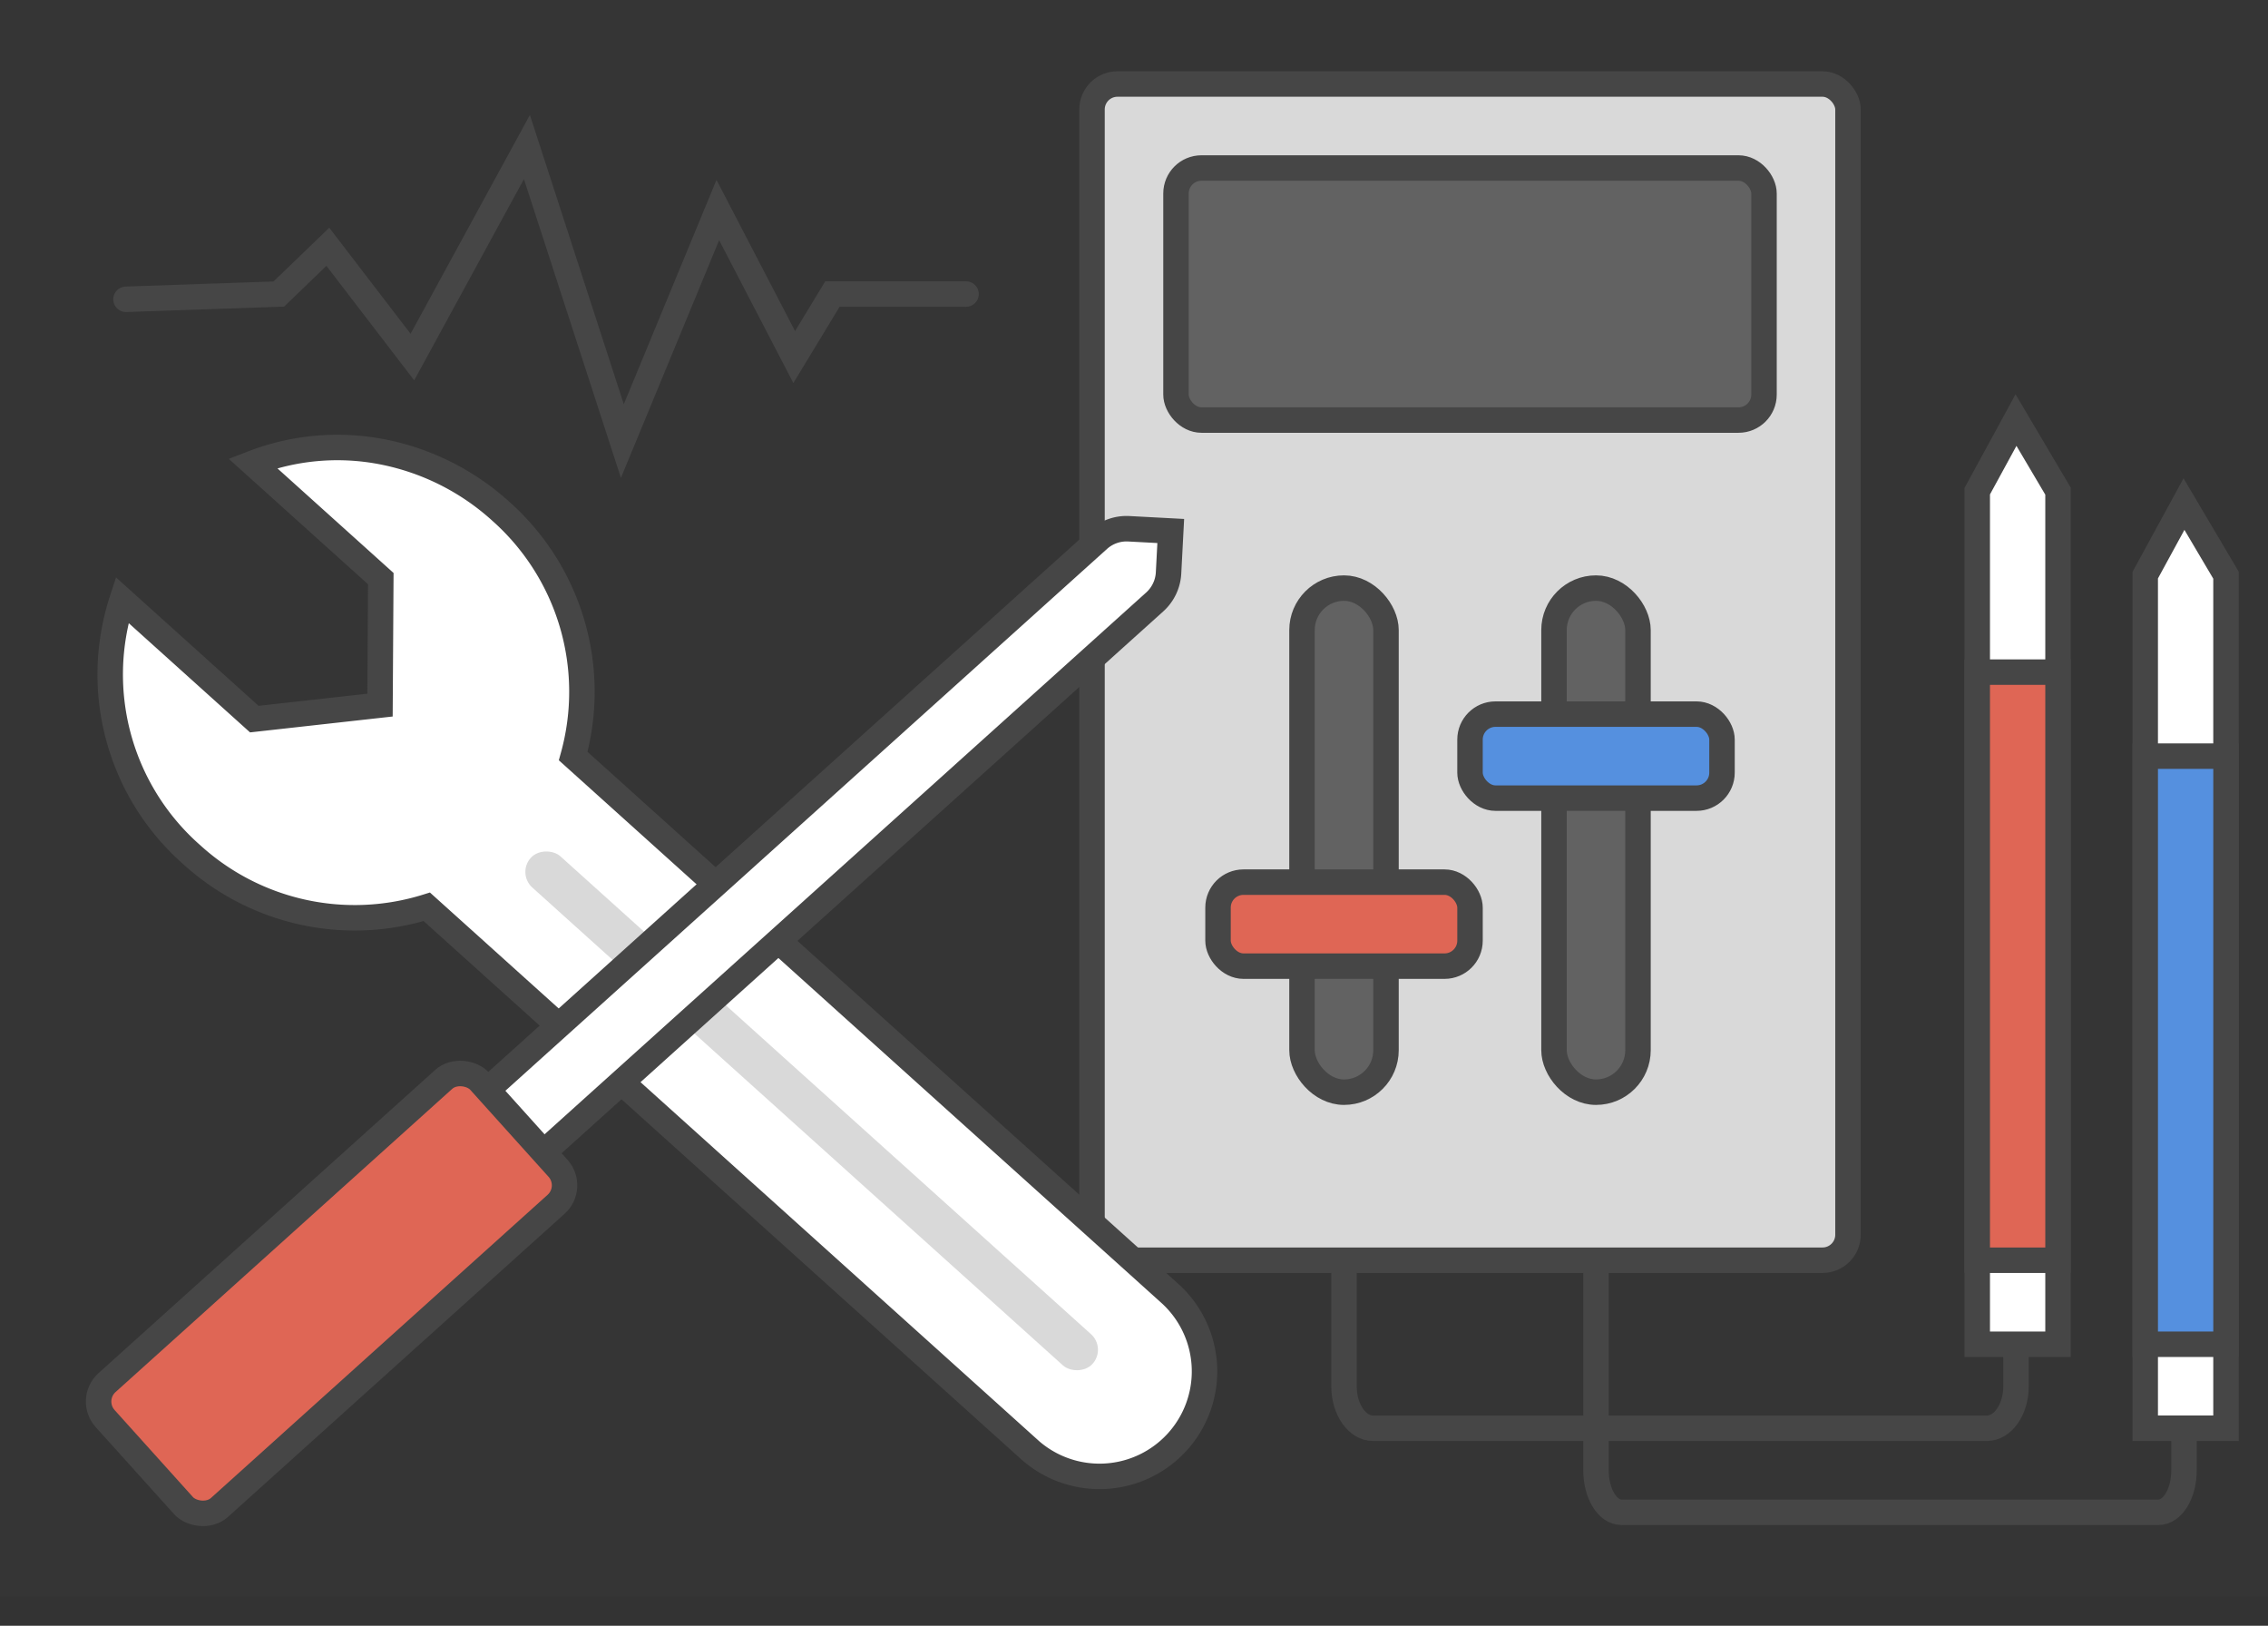 <svg id="icon_main_menu25" xmlns="http://www.w3.org/2000/svg" xmlns:xlink="http://www.w3.org/1999/xlink" width="89.056" height="63.826" viewBox="0 0 89.056 63.826">
  <rect x="0" y="0" width="89.056" height="63.826" fill="#333333" stroke="none"/>
  <defs>
    <clipPath id="clip-path">
      <rect id="Rectangle" width="89.056" height="62.669" fill="rgba(248,248,248,0.01)"/>
    </clipPath>
  </defs>
  <g id="icon_main_menu23">
    <rect id="Rectangle-2" data-name="Rectangle" width="89.056" height="62.669" fill="rgba(248,248,248,0.01)"/>
    <g id="icon_main_menu23-2" data-name="icon_main_menu23" clip-path="url(#clip-path)">
      <g id="Group" transform="translate(42.879 3.298)">
        <rect id="Rectangle-3" data-name="Rectangle" width="29.685" height="46.177" rx="1" fill="#d9d9d9" stroke="#464646" stroke-miterlimit="10" stroke-width="1"/>
        <rect id="Rectangle-4" data-name="Rectangle" width="23.089" height="9.895" rx="1" transform="translate(3.298 3.298)" fill="#626262" stroke="#464646" stroke-miterlimit="10" stroke-width="1"/>
        <g id="Group_2" data-name="Group 2" transform="translate(4.948 19.79)">
          <rect id="Rectangle-5" data-name="Rectangle" width="3.298" height="19.79" rx="1.649" transform="translate(3.298)" fill="#626262" stroke="#464646" stroke-miterlimit="10" stroke-width="1"/>
          <rect id="Rectangle-6" data-name="Rectangle" width="3.298" height="19.79" rx="1.649" transform="translate(13.193)" fill="#626262" stroke="#464646" stroke-miterlimit="10" stroke-width="1"/>
          <rect id="Rectangle-7" data-name="Rectangle" width="9.895" height="3.298" rx="1" transform="translate(0 11.544)" fill="#df6655" stroke="#464646" stroke-miterlimit="10" stroke-width="1"/>
          <rect id="Rectangle-8" data-name="Rectangle" width="9.895" height="3.298" rx="1" transform="translate(9.895 4.948)" fill="#5590df" stroke="#464646" stroke-miterlimit="10" stroke-width="1"/>
        </g>
      </g>
      <g id="Group_4" data-name="Group 4" transform="translate(52.774 16.492)">
        <path id="Rectangle-9" data-name="Rectangle" d="M0,2.791,1.522,0,3.172,2.791V36.282H0Z" transform="translate(24.865)" fill="#fff" stroke="#464646" stroke-miterlimit="10" stroke-width="1"/>
        <rect id="Rectangle-10" data-name="Rectangle" width="3.172" height="23.089" transform="translate(24.865 9.895)" fill="#df6655" stroke="#464646" stroke-miterlimit="10" stroke-width="1"/>
        <path id="Rectangle-11" data-name="Rectangle" d="M0,2.791,1.522,0,3.172,2.791V36.282H0Z" transform="translate(31.461 3.298)" fill="#fff" stroke="#464646" stroke-miterlimit="10" stroke-width="1"/>
        <rect id="Rectangle-12" data-name="Rectangle" width="3.172" height="23.089" transform="translate(31.461 13.193)" fill="#5590df" stroke="#464646" stroke-miterlimit="10" stroke-width="1"/>
        <path id="Rectangle-13" data-name="Rectangle" d="M26.387,3.3V4.948c0,.911-.514,1.649-1.147,1.649H1.147C.514,6.6,0,5.858,0,4.948V0" transform="translate(0 32.984)" fill="none" stroke="#464646" stroke-miterlimit="10" stroke-width="1"/>
        <path id="Rectangle-14" data-name="Rectangle" d="M23.089,6.6V8.246c0,.911-.449,1.649-1,1.649H1c-.554,0-1-.738-1-1.649V0" transform="translate(9.895 32.984)" fill="none" stroke="#464646" stroke-miterlimit="10" stroke-width="1"/>
      </g>
    </g>
    <g id="Group_13" data-name="Group 13" transform="translate(1.046 27.717) rotate(-48)">
      <path id="Combined_Shape" data-name="Combined Shape" d="M4.655,48.786V16.952A9.505,9.505,0,0,1,0,8.714,9.419,9.419,0,0,1,5.6,0V6.988l3.711,3.3,3.711-3.3V.221a9.221,9.221,0,0,1,3.7,3.417A9.671,9.671,0,0,1,18.14,8.714a9.476,9.476,0,0,1-5.24,8.55V48.786a4.123,4.123,0,1,1-8.246,0Z" fill="#fff" stroke="#464646" stroke-miterlimit="10" stroke-width="1"/>
      <rect id="Rectangle-15" data-name="Rectangle" width="1.649" height="29.685" rx="0.825" transform="translate(7.99 18.7)" fill="#d9d9d9"/>
    </g>
    <g id="Group_3" data-name="Group 3" transform="translate(48.309 23.443) rotate(138)">
      <path id="Rectangle-16" data-name="Rectangle" d="M1.166.483A1.649,1.649,0,0,1,2.332,0h38.9a1.649,1.649,0,0,1,1.649,1.649h0A1.649,1.649,0,0,1,41.23,3.3H2.332a1.649,1.649,0,0,1-1.166-.483L0,1.649Z" transform="translate(0 1.845)" fill="#fff" stroke="#464646" stroke-miterlimit="10" stroke-width="1"/>
      <rect id="Rectangle-17" data-name="Rectangle" width="19.79" height="6.597" rx="1" transform="translate(34.621 0)" fill="#df6655" stroke="#464646" stroke-miterlimit="10" stroke-width="1"/>
    </g>
    <path id="Path_33" data-name="Path 33" d="M0,5.978l6-.206L7.925,3.917l3.32,4.329L15.742,0,19.49,11.544l3.748-9.07,3,5.772,1.5-2.474h5.247" transform="translate(4.948 5.772)" fill="none" stroke="#464646" stroke-linecap="round" stroke-miterlimit="10" stroke-width="1"/>
  </g>
</svg>
